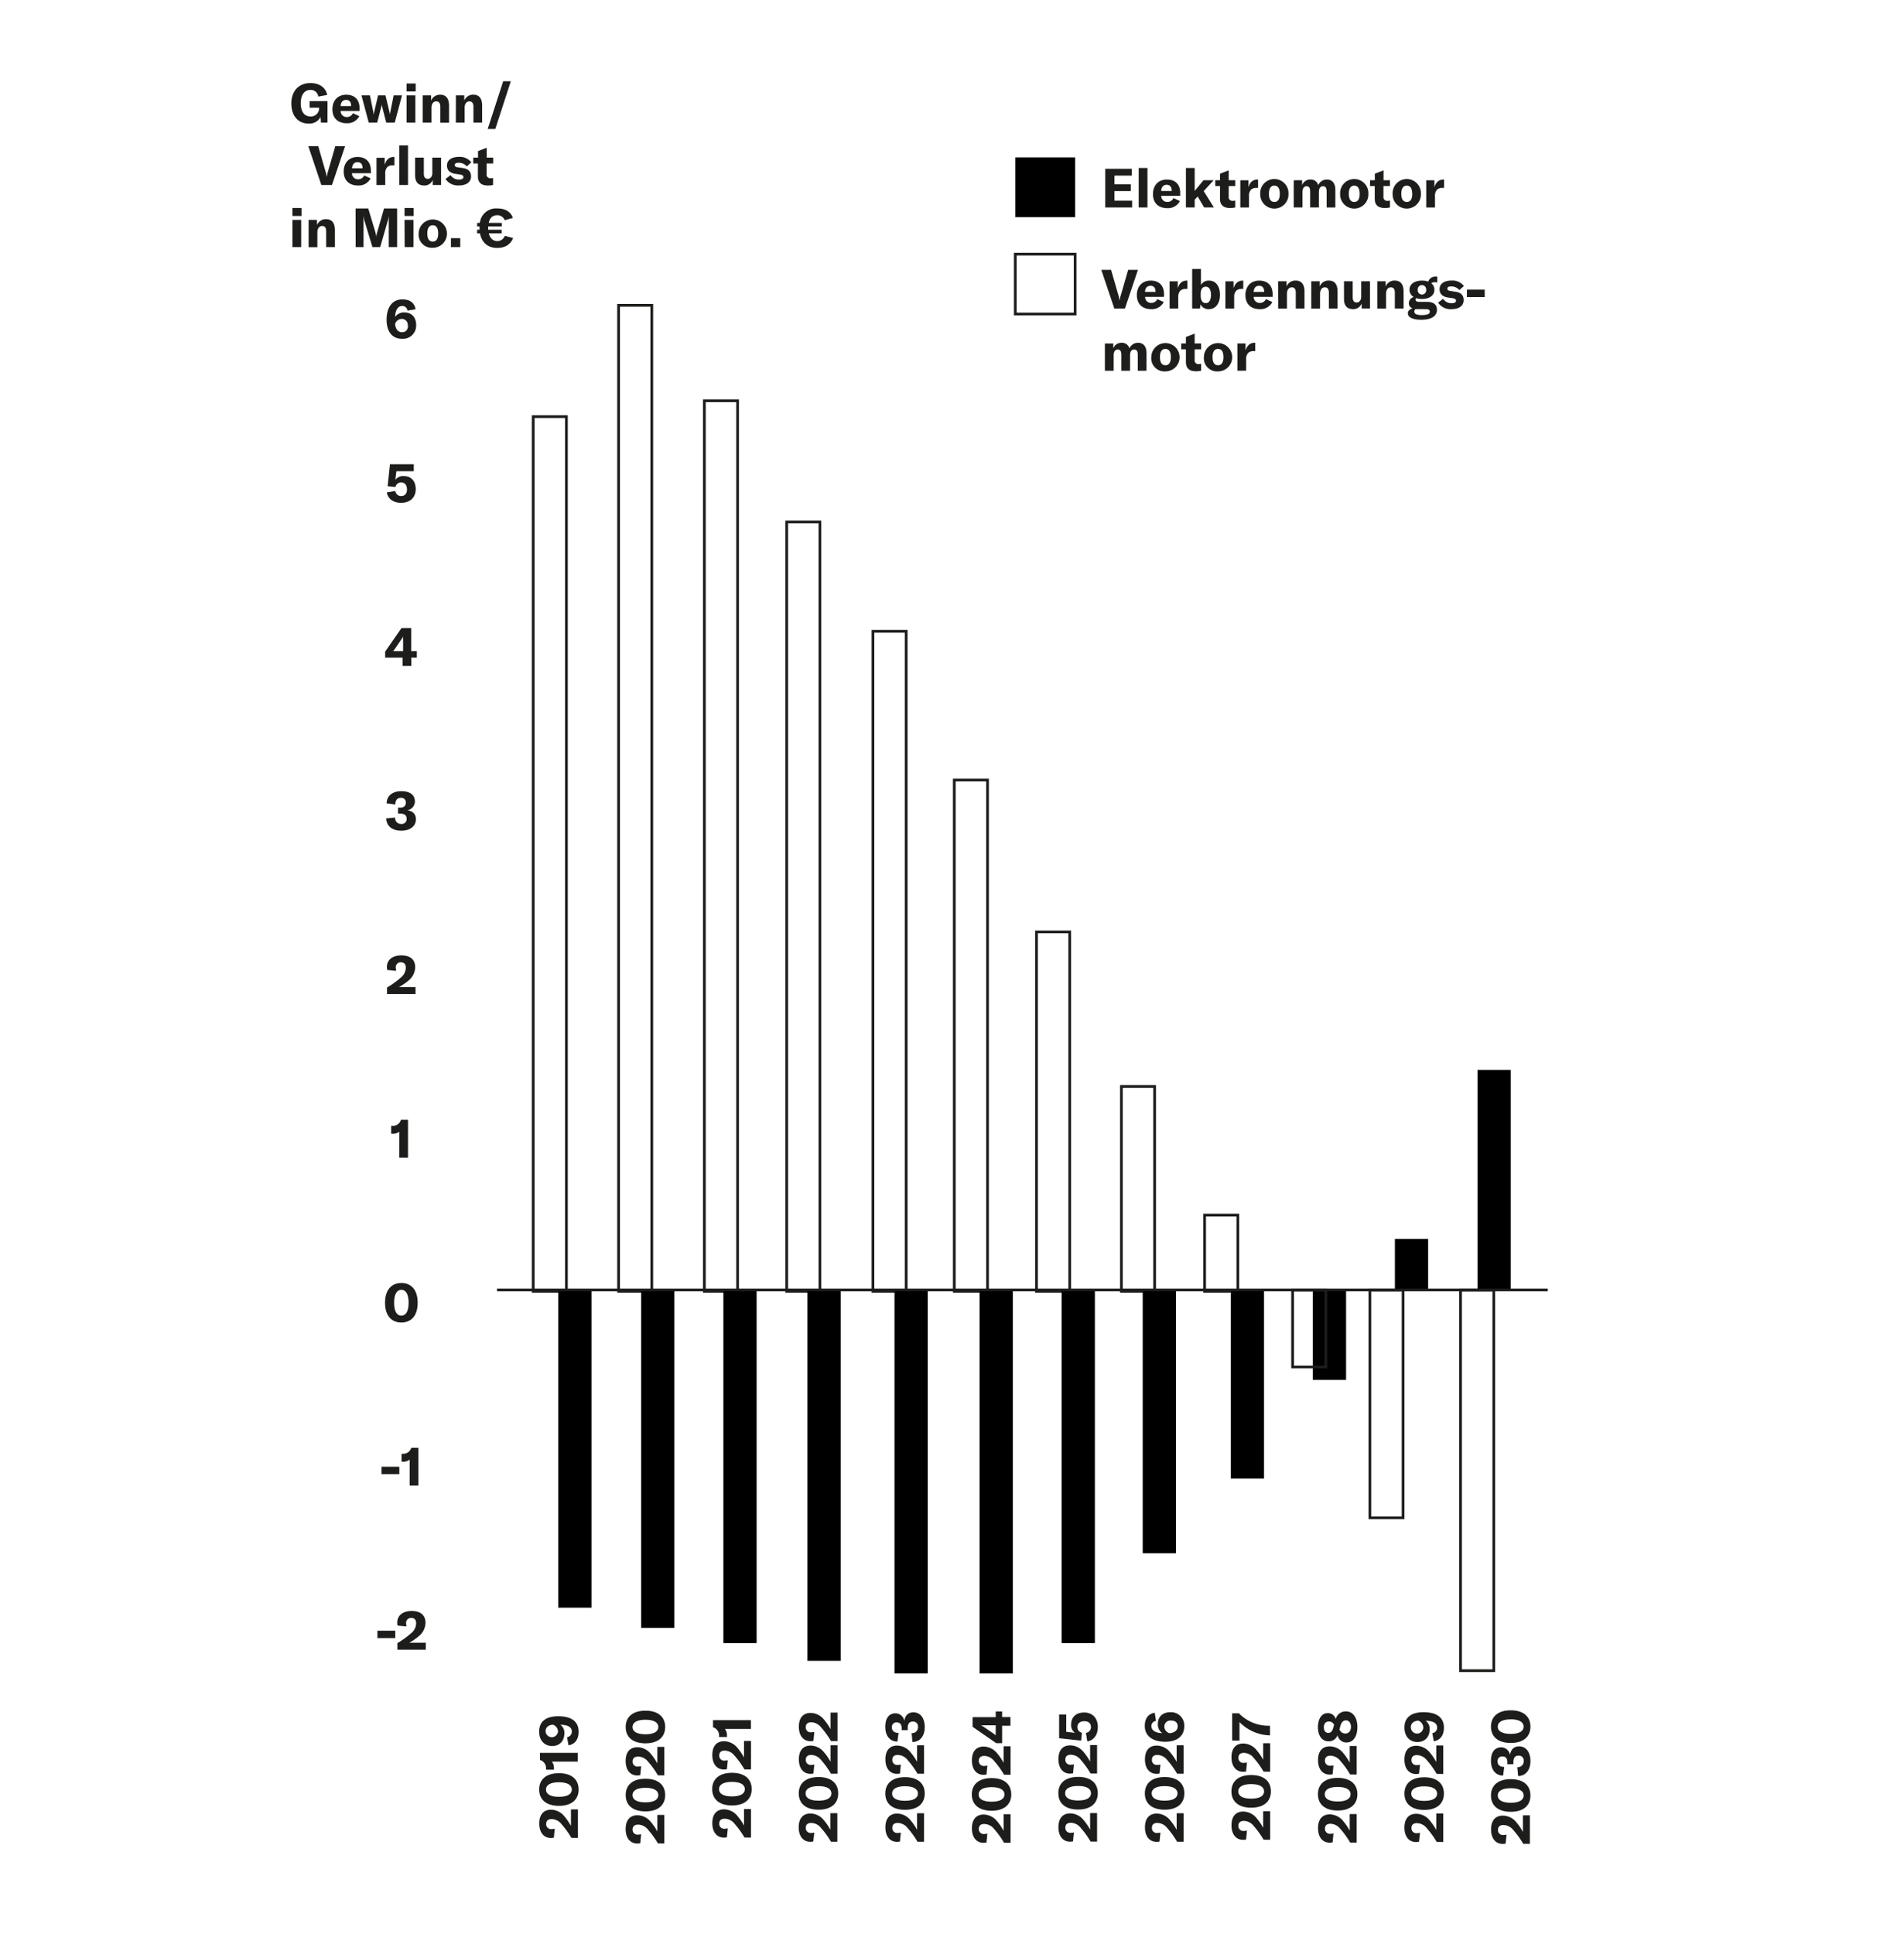 <svg xmlns="http://www.w3.org/2000/svg" viewBox="0 0 700 711"><defs><style>.cls-1{fill:#1d1d1b;}</style></defs><g id="info"><rect x="482.66" y="474.22" width="12.22" height="33.02"/><path class="cls-1" d="M208.74,475.16H195.53V152.65h13.21Zm-12.21-1h11.21V153.65H196.53Z"/><path class="cls-1" d="M240.13,475.16H226.92V111.72h13.21Zm-12.21-1h11.21V112.72H227.92Z"/><path class="cls-1" d="M271.67,475.16H258.46V146.82h13.21Zm-12.21-1h11.21V147.82H259.46Z"/><path class="cls-1" d="M301.94,475.16H288.73V191.35h13.21Zm-12.21-1h11.21V192.35H289.73Z"/><path class="cls-1" d="M333.66,475.16H320.44V231.54h13.22Zm-12.22-1h11.22V232.54H321.44Z"/><path class="cls-1" d="M363.56,475.16H350.34V286.24h13.22Zm-12.22-1h11.22V287.24H351.34Z"/><path class="cls-1" d="M393.78,475.16H380.56V342.06h13.22Zm-12.22-1h11.22V343.06H381.56Z"/><path class="cls-1" d="M425,475.16H411.78V398.87H425Zm-12.22-1H424V399.87H412.78Z"/><path class="cls-1" d="M455.59,475.16H442.37v-29h13.22Zm-12.22-1h11.22v-27H443.37Z"/><path class="cls-1" d="M487.93,503H474.72V473.72h13.21Zm-12.21-1h11.21V474.72H475.72Z"/><path class="cls-1" d="M516.34,558.44H503.13V473.72h13.21Zm-12.21-1h11.21V474.72H504.13Z"/><path class="cls-1" d="M549.69,614.63H536.47V473.72h13.22Zm-12.22-1h11.22V474.72H537.47Z"/><rect x="543.2" y="393.29" width="12.22" height="81.12"/><rect x="512.83" y="455.43" width="12.22" height="18.98"/><rect x="452.49" y="474.22" width="12.22" height="69.31"/><rect x="420.11" y="474.22" width="12.22" height="96.75"/><rect x="390.31" y="474.22" width="12.22" height="129.77"/><rect x="360.14" y="474.22" width="12.22" height="140.94"/><rect x="328.86" y="474.22" width="12.22" height="140.94"/><rect x="296.85" y="474.22" width="12.22" height="136.29"/><rect x="265.95" y="474.22" width="12.22" height="129.77"/><rect x="235.71" y="474.22" width="12.22" height="124.19"/><rect x="205.24" y="474.22" width="12.22" height="116.75"/><path class="cls-1" d="M153,119.55a4.88,4.88,0,0,1-5.17,5c-3.58,0-5.7-2.58-5.7-7,0-4.68,2.18-7.5,5.76-7.5,2.82,0,4.49,1.24,4.89,3.64l-3,.48a1.86,1.86,0,0,0-1.9-1.7c-1.58,0-2.54,1.5-2.6,4a3.91,3.91,0,0,1,3.46-1.62C151.39,114.88,153,116.66,153,119.55Zm-3.09.14a2.21,2.21,0,0,0-2.18-2.47,2.62,2.62,0,0,0-2.48,1.9c.18,1.87,1.1,3,2.52,3S150,121.21,150,119.69Z"/><path class="cls-1" d="M416.22,73.76v2.5h-9.87V62.05h9.73v2.5h-6.35v3.2h6v2.49h-6v3.52Z"/><path class="cls-1" d="M421.86,76.26h-3.22V61.75h3.22Z"/><path class="cls-1" d="M433.88,72h-6.95a2.15,2.15,0,0,0,2.3,2.22,2.32,2.32,0,0,0,2.18-1.4l2.37,1.08a4.91,4.91,0,0,1-4.59,2.62c-3.3,0-5.3-1.9-5.3-5.14S425.85,66,429,66s4.91,1.82,4.91,5Zm-3.11-1.88c0-1.42-.66-2.19-1.86-2.19s-1.94.85-2,2.27h3.84Z"/><path class="cls-1" d="M440.32,72.22l-1.1,1.18v2.86H436V61.75h3.22v8.43l3.24-3.93h3.73l-3.65,4,3.75,6h-3.58Z"/><path class="cls-1" d="M446.79,66.25h1.74v-2.4l3.2-1.24v3.64h2.39v2.14h-2.39V72.3a1.33,1.33,0,0,0,1.47,1.52,4.18,4.18,0,0,0,.92-.1v2.54a9.18,9.18,0,0,1-1.83.2c-2.66,0-3.76-1.22-3.76-3.4V68.39h-1.74Z"/><path class="cls-1" d="M462.32,66h.2v3.07a5.62,5.62,0,0,0-.6,0,2.88,2.88,0,0,0-1.94.6,3.29,3.29,0,0,0-.8,2.52v4.08H456v-10h3v2.59C459.5,67,460.6,66,462.32,66Z"/><path class="cls-1" d="M463.32,71.24a5.2,5.2,0,1,1,10.39,0,5.2,5.2,0,1,1-10.39,0Zm7.19,0c0-2.06-.74-3-2-3s-2,1-2,3,.74,3,2,3S470.51,73.28,470.51,71.24Z"/><path class="cls-1" d="M478.72,66.25v1.8A3.14,3.14,0,0,1,481.8,66a2.77,2.77,0,0,1,2.85,2.08,3.39,3.39,0,0,1,3.2-2.08c1.94,0,3.08,1.38,3.08,3.73v6.54h-3.2V70.4c0-1.34-.42-1.94-1.34-1.94s-1.5.72-1.5,2.06v5.74h-3.21V70.38c0-1.3-.44-1.92-1.32-1.92s-1.5.74-1.5,2.08v5.72h-3.22v-10Z"/><path class="cls-1" d="M492.69,71.24a5.2,5.2,0,1,1,10.39,0,5.2,5.2,0,1,1-10.39,0Zm7.19,0c0-2.06-.74-3-2-3s-2,1-2,3,.74,3,2,3S499.88,73.28,499.88,71.24Z"/><path class="cls-1" d="M503.71,66.25h1.74v-2.4l3.2-1.24v3.64H511v2.14h-2.38V72.3a1.33,1.33,0,0,0,1.46,1.52,4.18,4.18,0,0,0,.92-.1v2.54a9.16,9.16,0,0,1-1.82.2c-2.66,0-3.76-1.22-3.76-3.4V68.39h-1.74Z"/><path class="cls-1" d="M512,71.24a5.2,5.2,0,1,1,10.39,0,5.2,5.2,0,1,1-10.39,0Zm7.19,0c0-2.06-.74-3-2-3s-2,1-2,3,.74,3,2,3S519.22,73.28,519.22,71.24Z"/><path class="cls-1" d="M530.71,66h.2v3.07a5.62,5.62,0,0,0-.6,0,2.88,2.88,0,0,0-1.94.6,3.29,3.29,0,0,0-.8,2.52v4.08h-3.22v-10h3v2.59C527.89,67,529,66,530.71,66Z"/><path class="cls-1" d="M107.11,38c0-4.46,2.68-7.46,7-7.46,3.72,0,5.74,2,6.18,4.36L117,35.5a2.73,2.73,0,0,0-2.86-2.44c-2.26,0-3.57,1.88-3.57,4.88s1.22,4.87,3.61,4.87a3,3,0,0,0,3.14-2.92v-.3h-3.5V37.16h6.58v7.91H118L117.86,43a4.59,4.59,0,0,1-4.44,2.42C109.49,45.41,107.11,42.49,107.11,38Z"/><path class="cls-1" d="M132.19,40.79h-6.94a2.15,2.15,0,0,0,2.3,2.22,2.32,2.32,0,0,0,2.18-1.4l2.36,1.08a4.89,4.89,0,0,1-4.58,2.62c-3.3,0-5.3-1.9-5.3-5.14s2-5.35,5.08-5.35,4.9,1.82,4.9,5Zm-3.1-1.88c0-1.43-.66-2.19-1.86-2.19s-1.94.84-2,2.27h3.84Z"/><path class="cls-1" d="M132.9,35.06H136l1.26,6.13c0,.28.1.62.14,1h0a6.4,6.4,0,0,1,.16-1L139,35.06h2.72l1.47,6.13c.06.28.12.62.16,1h0c0-.34.08-.68.14-1l1.24-6.13h3.06l-2.66,10h-3.13l-1.52-5.9a4.43,4.43,0,0,1-.14-.85h0a6.83,6.83,0,0,1-.14.85l-1.52,5.9h-3.12Z"/><path class="cls-1" d="M149.47,30.7h3.35v2.92h-3.35Zm0,4.36h3.23v10h-3.23Z"/><path class="cls-1" d="M155.42,35.06h3.08V37a3.46,3.46,0,0,1,3.32-2.18c2.17,0,3.27,1.38,3.27,4.07v6.2h-3.21V39.31c0-1.39-.48-2.05-1.5-2.05s-1.74.86-1.74,2.41v5.4h-3.22Z"/><path class="cls-1" d="M167.61,35.06h3.08V37A3.47,3.47,0,0,1,174,34.8c2.16,0,3.26,1.38,3.26,4.07v6.2h-3.2V39.31c0-1.39-.48-2.05-1.5-2.05s-1.75.86-1.75,2.41v5.4h-3.22Z"/><path class="cls-1" d="M179.3,47.41,185,29.86h2.8L182.1,47.41Z"/><path class="cls-1" d="M113.36,53.74H117l2.64,9.17a11.63,11.63,0,0,1,.44,2h.08a12,12,0,0,1,.46-2l2.65-9.17h3.6L122.05,68h-3.91Z"/><path class="cls-1" d="M136.4,63.67h-7a2.15,2.15,0,0,0,2.3,2.22,2.32,2.32,0,0,0,2.19-1.4l2.36,1.08a4.89,4.89,0,0,1-4.59,2.62c-3.3,0-5.3-1.9-5.3-5.14s2-5.35,5.08-5.35,4.91,1.83,4.91,5Zm-3.1-1.88c0-1.42-.66-2.18-1.87-2.18s-1.94.84-2,2.26h3.85Z"/><path class="cls-1" d="M144.79,57.7h.2v3.07a5.62,5.62,0,0,0-.6,0,2.88,2.88,0,0,0-1.94.6,3.26,3.26,0,0,0-.81,2.52V68h-3.22v-10h3v2.59C142,58.72,143.07,57.7,144.79,57.7Z"/><path class="cls-1" d="M150,68h-3.22V53.44H150Z"/><path class="cls-1" d="M152.62,64.43V57.94h3.2v5.93c0,1.24.5,1.88,1.44,1.88s1.68-.82,1.68-2.08V57.94h3.22V68H159.1V66.13A3.22,3.22,0,0,1,156,68.19C153.62,68.19,152.62,66.77,152.62,64.43Z"/><path class="cls-1" d="M163.79,65.79l1.86-1.4A3.54,3.54,0,0,0,168.81,66c1,0,1.56-.32,1.56-.88s-.32-.82-1.42-1l-1.44-.2c-2.16-.32-3.18-1.38-3.18-3.08,0-1.94,1.64-3.17,4.4-3.17a5.35,5.35,0,0,1,4.55,2l-1.67,1.5a3.84,3.84,0,0,0-3-1.34c-1,0-1.4.26-1.4.82s.3.74,1.18.86l1.78.28c2.14.3,3,1.36,3,3.08,0,2-1.63,3.3-4.43,3.3A5.51,5.51,0,0,1,163.79,65.79Z"/><path class="cls-1" d="M174,57.94h1.74v-2.4l3.2-1.24v3.64h2.38v2.15H178.9V64a1.33,1.33,0,0,0,1.46,1.52,4.18,4.18,0,0,0,.92-.1V68a9.16,9.16,0,0,1-1.82.2c-2.66,0-3.76-1.22-3.76-3.4V60.09H174Z"/><path class="cls-1" d="M107.51,76.46h3.34v2.93h-3.34Zm0,4.37h3.22v10h-3.22Z"/><path class="cls-1" d="M113.46,80.83h3.08v1.92a3.46,3.46,0,0,1,3.32-2.18c2.16,0,3.27,1.38,3.27,4.06v6.21h-3.21V85.07c0-1.38-.48-2-1.5-2s-1.74.86-1.74,2.4v5.41h-3.22Z"/><path class="cls-1" d="M130.73,76.62h4.65L138,85.33a10,10,0,0,1,.34,1.72h0a11,11,0,0,1,.36-1.76l2.5-8.67H146V90.84h-3.08V81.15a14.29,14.29,0,0,1,.08-1.6h-.06a7.25,7.25,0,0,1-.31,1.38l-2.86,9.91h-2.84l-3-9.91a6.64,6.64,0,0,1-.3-1.36h-.06c0,.48.08,1,.08,1.58v9.69h-2.89Z"/><path class="cls-1" d="M148.73,76.46h3.34v2.93h-3.34Zm0,4.37H152v10h-3.22Z"/><path class="cls-1" d="M153.92,85.81a5.2,5.2,0,1,1,5.18,5.27A4.84,4.84,0,0,1,153.92,85.81Zm7.18,0c0-2.06-.74-3-2-3s-2,.94-2,3,.74,3,2,3S161.1,87.85,161.1,85.81Z"/><path class="cls-1" d="M169.21,90.84h-3.42V87.55h3.42Z"/><path class="cls-1" d="M188.65,87.51c-.92,2.31-2.92,3.63-5.87,3.63-3.5,0-5.68-2.06-6.32-5.35H175.4V84.45h.9c0-.24,0-.48,0-.72v-.48h-.88V81.93h1a6,6,0,0,1,6.44-5.31c2.95,0,5,1.3,5.69,3.49l-3,.84a2.81,2.81,0,0,0-2.79-1.83c-1.66,0-2.7,1-3.08,2.81h4.79v1.32h-5v.46c0,.26,0,.5,0,.74h4.95v1.34h-4.73c.46,1.78,1.56,2.83,3.12,2.83a2.87,2.87,0,0,0,2.77-1.93Z"/><path class="cls-1" d="M142.21,181l3.14-.5a2.07,2.07,0,0,0,2.1,1.84c1.38,0,2.18-.9,2.18-2.42s-.78-2.57-2.12-2.57a2.08,2.08,0,0,0-2.12,1.66l-2.88-.27.86-8.09h8.75v2.56h-6.39l-.38,3.18a3.51,3.51,0,0,1,3.06-1.38c2.76,0,4.43,1.82,4.43,4.81s-2,5-5.37,5C144.59,184.83,142.61,183.37,142.21,181Z"/><path class="cls-1" d="M404.89,99.19h3.6l2.64,9.16a11.93,11.93,0,0,1,.44,2h.08a11.49,11.49,0,0,1,.47-2l2.64-9.16h3.6l-4.78,14.21h-3.91Z"/><path class="cls-1" d="M427.93,109.12H421a2.16,2.16,0,0,0,2.31,2.22,2.32,2.32,0,0,0,2.18-1.4l2.36,1.08a4.89,4.89,0,0,1-4.58,2.62c-3.31,0-5.31-1.9-5.31-5.15s2-5.34,5.09-5.34,4.9,1.82,4.9,5Zm-3.1-1.89c0-1.42-.66-2.18-1.86-2.18s-2,.84-2,2.26h3.85Z"/><path class="cls-1" d="M436.32,103.15h.2v3.06a5.62,5.62,0,0,0-.6,0,2.88,2.88,0,0,0-1.94.6,3.3,3.3,0,0,0-.8,2.53v4.08H430v-10h3V106C433.5,104.17,434.6,103.15,436.32,103.15Z"/><path class="cls-1" d="M441.36,111.88l-.2,1.52H438.3V98.88h3.22v5.87a3.25,3.25,0,0,1,3-1.6c2.46,0,4,2.08,4,5.24s-1.6,5.25-4.12,5.25A3.23,3.23,0,0,1,441.36,111.88Zm3.85-3.49c0-1.9-.66-3-1.92-3s-1.85,1-1.85,2.58v.84c0,1.63.68,2.61,1.87,2.61S445.21,110.34,445.21,108.39Z"/><path class="cls-1" d="M456.88,103.15h.2v3.06a5.62,5.62,0,0,0-.6,0,2.88,2.88,0,0,0-1.94.6,3.3,3.3,0,0,0-.8,2.53v4.08h-3.23v-10h3V106C454.06,104.17,455.16,103.15,456.88,103.15Z"/><path class="cls-1" d="M467.87,109.12h-6.95a2.15,2.15,0,0,0,2.3,2.22,2.32,2.32,0,0,0,2.19-1.4l2.36,1.08a4.89,4.89,0,0,1-4.59,2.62c-3.3,0-5.3-1.9-5.3-5.15s2-5.34,5.08-5.34,4.91,1.82,4.91,5Zm-3.1-1.89c0-1.42-.66-2.18-1.87-2.18s-1.94.84-2,2.26h3.85Z"/><path class="cls-1" d="M469.89,103.39H473v1.92a3.47,3.47,0,0,1,3.33-2.18c2.16,0,3.26,1.38,3.26,4.06v6.21h-3.2v-5.77c0-1.38-.48-2-1.5-2s-1.75.86-1.75,2.4v5.41h-3.22Z"/><path class="cls-1" d="M482.08,103.39h3.09v1.92a3.46,3.46,0,0,1,3.32-2.18c2.16,0,3.26,1.38,3.26,4.06v6.21h-3.2v-5.77c0-1.38-.48-2-1.5-2s-1.74.86-1.74,2.4v5.41h-3.23Z"/><path class="cls-1" d="M494.12,109.88v-6.49h3.2v5.93c0,1.24.5,1.88,1.44,1.88s1.68-.82,1.68-2.08v-5.73h3.23v10H500.6v-1.82a3.22,3.22,0,0,1-3.12,2.06C495.12,113.64,494.12,112.22,494.12,109.88Z"/><path class="cls-1" d="M506.35,103.39h3.08v1.92a3.46,3.46,0,0,1,3.32-2.18c2.17,0,3.27,1.38,3.27,4.06v6.21h-3.21v-5.77c0-1.38-.48-2-1.5-2s-1.74.86-1.74,2.4v5.41h-3.22Z"/><path class="cls-1" d="M527.49,103.75a2.13,2.13,0,0,0-1.3.36,2.94,2.94,0,0,1,1.16,2.38c0,2.05-1.74,3.41-4.57,3.41a6.48,6.48,0,0,1-2.06-.3.61.61,0,0,0-.3.54c0,.5.42.82,1.38.82h2.81c2.44,0,3.68,1,3.68,2.92,0,2.28-2,3.66-5.77,3.66-3.32,0-4.92-1-4.92-2.4,0-.8.58-1.44,1.72-1.8a1.92,1.92,0,0,1-1.36-1.88,2.4,2.4,0,0,1,1.8-2.28,3,3,0,0,1-1.56-2.69c0-2,1.76-3.34,4.58-3.34a6.75,6.75,0,0,1,2.31.36,2.71,2.71,0,0,1,2.9-1.82,3.1,3.1,0,0,1,.42,0v2.14A5.16,5.16,0,0,0,527.49,103.75Zm-6.39,9.87c-.26,0-.5,0-.72,0a1.23,1.23,0,0,0-.4.94c0,.88,1,1.26,2.68,1.26,2.09,0,3-.46,3-1.18s-.44-1-1.34-1Zm3.23-7.13a1.56,1.56,0,1,0-3.11,0,1.57,1.57,0,1,0,3.11,0Z"/><path class="cls-1" d="M528.71,111.24l1.86-1.4a3.54,3.54,0,0,0,3.16,1.62c1,0,1.57-.32,1.57-.88s-.32-.82-1.42-1l-1.45-.2c-2.16-.32-3.18-1.39-3.18-3.09,0-1.94,1.64-3.16,4.4-3.16a5.33,5.33,0,0,1,4.55,2l-1.66,1.5a3.85,3.85,0,0,0-3-1.34c-1,0-1.4.26-1.4.82s.3.74,1.18.86l1.79.28c2.14.3,3,1.37,3,3.09,0,2-1.62,3.3-4.43,3.3A5.51,5.51,0,0,1,528.71,111.24Z"/><path class="cls-1" d="M545.85,106.47v2.73H539.3v-2.73Z"/><path class="cls-1" d="M409.29,126.27v1.8a3.16,3.16,0,0,1,3.09-2.06,2.76,2.76,0,0,1,2.84,2.08,3.39,3.39,0,0,1,3.2-2.08c1.95,0,3.09,1.38,3.09,3.73v6.54H418.3v-5.86c0-1.34-.42-1.95-1.34-1.95s-1.5.73-1.5,2.07v5.74h-3.2V130.4c0-1.3-.44-1.93-1.32-1.93s-1.5.74-1.5,2.09v5.72h-3.23v-10Z"/><path class="cls-1" d="M423.27,131.26a5.2,5.2,0,1,1,5.18,5.26A4.84,4.84,0,0,1,423.27,131.26Zm7.19,0c0-2.06-.75-3-2-3s-2,.95-2,3,.74,3,2,3S430.46,133.3,430.46,131.26Z"/><path class="cls-1" d="M434.28,126.27H436v-2.4l3.21-1.24v3.64h2.38v2.14h-2.38v3.91a1.33,1.33,0,0,0,1.46,1.52,4.18,4.18,0,0,0,.92-.1v2.54a9.16,9.16,0,0,1-1.82.2c-2.67,0-3.77-1.22-3.77-3.4v-4.67h-1.74Z"/><path class="cls-1" d="M442.61,131.26a5.2,5.2,0,1,1,5.18,5.26A4.84,4.84,0,0,1,442.61,131.26Zm7.19,0c0-2.06-.75-3-2-3s-2,.95-2,3,.74,3,2,3S449.8,133.3,449.8,131.26Z"/><path class="cls-1" d="M461.29,126h.2v3.07a5.62,5.62,0,0,0-.6,0,2.86,2.86,0,0,0-1.95.6,3.29,3.29,0,0,0-.8,2.52v4.08h-3.22v-10h3v2.59C458.46,127.05,459.56,126,461.29,126Z"/><path class="cls-1" d="M151.22,241.73v3.06H148v-3.06h-6.4v-2.19l6-8.66h3.57v8.49h2.08v2.36Zm-3-7.91h0a7.63,7.63,0,0,1-.8,1.42l-2,2.92a11.13,11.13,0,0,1-.92,1.21h3.7v-4C148.15,234.64,148.15,234.32,148.19,233.82Z"/><path class="cls-1" d="M142,300.83l3.26-.3a2.14,2.14,0,0,0,2.24,2.34,1.78,1.78,0,0,0,2-1.92c0-1.23-.78-1.87-2.4-1.87h-.76v-2.2h.72c1.42,0,2.14-.66,2.14-1.84a1.65,1.65,0,0,0-1.86-1.76c-1.3,0-2,.9-2,2.44l-3.18-.42c0-2.72,2.1-4.46,5.38-4.46s5,1.4,5,3.82a3.31,3.31,0,0,1-2.79,3.18c2.05.3,3.15,1.44,3.15,3.33,0,2.56-2.12,4.18-5.43,4.18S142.07,303.61,142,300.83Z"/><path class="cls-1" d="M142.29,363a31.31,31.31,0,0,0,5-3.6,4.75,4.75,0,0,0,1.9-3.67c0-1.32-.64-2-1.8-2a1.79,1.79,0,0,0-1.88,2,6.31,6.31,0,0,0,.14,1.14l-3.28-.32a5.1,5.1,0,0,1-.12-1.08c0-2.6,2-4.28,5.3-4.28s5.09,1.58,5.09,4.34a6.48,6.48,0,0,1-2.5,4.95,20.86,20.86,0,0,1-3.47,2.36h6.09v2.56H142.29Z"/><path class="cls-1" d="M146.79,416a3.62,3.62,0,0,1-2.42.76h-.56v-2.9h.38a3.09,3.09,0,0,0,3.2-2.22H150v13.91h-3.23Z"/><path class="cls-1" d="M146.81,539.16v2.73h-6.54v-2.73Z"/><path class="cls-1" d="M150.62,536.54a3.64,3.64,0,0,1-2.43.76h-.56v-2.9H148a3.1,3.1,0,0,0,3.21-2.22h2.62v13.91h-3.22Z"/><path class="cls-1" d="M145.31,599.43v2.72h-6.55v-2.72Z"/><path class="cls-1" d="M146.09,604a31.45,31.45,0,0,0,5-3.6,4.75,4.75,0,0,0,1.9-3.67c0-1.32-.64-2-1.8-2a1.8,1.8,0,0,0-1.89,2,6.31,6.31,0,0,0,.14,1.14l-3.28-.32a5.1,5.1,0,0,1-.12-1.08c0-2.6,2-4.28,5.31-4.28s5.08,1.58,5.08,4.34a6.46,6.46,0,0,1-2.5,4.95,20.33,20.33,0,0,1-3.46,2.36h6.08v2.56H146.09Z"/><path class="cls-1" d="M210.07,675.58a31.31,31.31,0,0,0-3.6-5,4.72,4.72,0,0,0-3.67-1.9c-1.32,0-2,.64-2,1.8a1.79,1.79,0,0,0,2,1.88,6.51,6.51,0,0,0,1.15-.14l-.33,3.28a5.1,5.1,0,0,1-1.08.12c-2.6,0-4.28-2-4.28-5.3s1.58-5.09,4.34-5.09a6.45,6.45,0,0,1,4.95,2.5,20.86,20.86,0,0,1,2.36,3.47v-6.09h2.56v10.49Z"/><path class="cls-1" d="M205.49,663.81c-4.59,0-7.27-2.22-7.27-6s2.68-6,7.27-6,7.24,2.22,7.24,6S210.05,663.81,205.49,663.81Zm0-8.67c-3.13,0-4.77,1-4.77,2.68s1.64,2.67,4.77,2.67,4.74-1,4.74-2.67S208.59,655.14,205.49,655.14Z"/><path class="cls-1" d="M202.88,647.55a3.67,3.67,0,0,1,.77,2.43v.56h-2.91v-.38a3.09,3.09,0,0,0-2.22-3.2v-2.63h13.91v3.22Z"/><path class="cls-1" d="M205.25,630.88c4.62,0,7.48,1.78,7.48,5.68,0,2.77-1.3,4.59-3.72,5l-.54-3a2,2,0,0,0,1.76-2.11c0-1.62-1.58-2.42-4.22-2.44a3.55,3.55,0,0,1,1.48,3.12c0,2.85-1.76,4.69-4.51,4.69s-4.76-2-4.76-5.29C198.22,632.86,200.6,630.88,205.25,630.88Zm-1.93,3.1c-1.48.08-2.74.8-2.74,2.46a2.29,2.29,0,0,0,4.57,0A2.71,2.71,0,0,0,203.32,634Z"/><path class="cls-1" d="M241.88,677.62a31.31,31.31,0,0,0-3.6-5,4.72,4.72,0,0,0-3.66-1.9c-1.32,0-2.05.64-2.05,1.8a1.8,1.8,0,0,0,2,1.88,6.31,6.31,0,0,0,1.14-.14l-.32,3.28a5.1,5.1,0,0,1-1.08.12c-2.61,0-4.29-2-4.29-5.3s1.58-5.09,4.35-5.09a6.44,6.44,0,0,1,4.94,2.5,20.45,20.45,0,0,1,2.36,3.47v-6.09h2.57v10.49Z"/><path class="cls-1" d="M237.3,665.85c-4.59,0-7.27-2.22-7.27-6s2.68-6,7.27-6,7.25,2.22,7.25,6S241.86,665.85,237.3,665.85Zm0-8.67c-3.12,0-4.77,1-4.77,2.68s1.65,2.67,4.77,2.67,4.74-1,4.74-2.67S240.4,657.18,237.3,657.18Z"/><path class="cls-1" d="M241.88,652.6a31.45,31.45,0,0,0-3.6-5,4.72,4.72,0,0,0-3.66-1.9c-1.32,0-2.05.64-2.05,1.8a1.8,1.8,0,0,0,2,1.88,6.31,6.31,0,0,0,1.14-.14l-.32,3.29a5.1,5.1,0,0,1-1.08.12c-2.61,0-4.29-2-4.29-5.31s1.58-5.08,4.35-5.08a6.44,6.44,0,0,1,4.94,2.5,20.33,20.33,0,0,1,2.36,3.46v-6.08h2.57V652.6Z"/><path class="cls-1" d="M237.3,640.83c-4.59,0-7.27-2.23-7.27-6s2.68-6,7.27-6,7.25,2.23,7.25,6S241.86,640.83,237.3,640.83Zm0-8.67c-3.12,0-4.77,1-4.77,2.68s1.65,2.66,4.77,2.66,4.74-1,4.74-2.66S240.4,632.16,237.3,632.16Z"/><path class="cls-1" d="M273.69,675.44a31.45,31.45,0,0,0-3.6-5,4.72,4.72,0,0,0-3.66-1.9c-1.32,0-2,.64-2,1.8a1.79,1.79,0,0,0,2,1.89,6.31,6.31,0,0,0,1.14-.14l-.32,3.28a5.1,5.1,0,0,1-1.08.12c-2.61,0-4.29-2-4.29-5.31s1.58-5.08,4.35-5.08a6.44,6.44,0,0,1,4.94,2.5,20.05,20.05,0,0,1,2.36,3.47V665h2.57v10.49Z"/><path class="cls-1" d="M269.11,663.67c-4.58,0-7.27-2.22-7.27-6s2.69-6,7.27-6,7.25,2.22,7.25,6S273.67,663.67,269.11,663.67Zm0-8.67c-3.12,0-4.76,1-4.76,2.68s1.64,2.66,4.76,2.66,4.74-1,4.74-2.66S272.21,655,269.11,655Z"/><path class="cls-1" d="M273.69,650.41a31.31,31.31,0,0,0-3.6-5,4.72,4.72,0,0,0-3.66-1.9c-1.32,0-2,.64-2,1.8a1.79,1.79,0,0,0,2,1.88,6.31,6.31,0,0,0,1.14-.14l-.32,3.28a5.1,5.1,0,0,1-1.08.12c-2.61,0-4.29-2-4.29-5.3s1.58-5.09,4.35-5.09a6.45,6.45,0,0,1,4.94,2.51,20.33,20.33,0,0,1,2.36,3.46v-6.09h2.57v10.49Z"/><path class="cls-1" d="M266.51,635.54a3.62,3.62,0,0,1,.76,2.42v.56h-2.9v-.38a3.1,3.1,0,0,0-2.23-3.2v-2.62h13.92v3.22Z"/><path class="cls-1" d="M305.51,677a31.3,31.3,0,0,0-3.61-5,4.72,4.72,0,0,0-3.66-1.9c-1.32,0-2,.64-2,1.8a1.79,1.79,0,0,0,2,1.88,6.31,6.31,0,0,0,1.14-.14L299,676.9a5.1,5.1,0,0,1-1.08.12c-2.6,0-4.28-2-4.28-5.3s1.58-5.09,4.34-5.09a6.44,6.44,0,0,1,4.94,2.5,20.27,20.27,0,0,1,2.37,3.47v-6.09h2.56V677Z"/><path class="cls-1" d="M300.92,665.23c-4.58,0-7.26-2.22-7.26-6s2.68-6,7.26-6,7.25,2.22,7.25,6S305.49,665.23,300.92,665.23Zm0-8.67c-3.12,0-4.76,1-4.76,2.68s1.64,2.67,4.76,2.67,4.75-1,4.75-2.67S304,656.56,300.92,656.56Z"/><path class="cls-1" d="M305.51,652a31.43,31.43,0,0,0-3.61-5,4.72,4.72,0,0,0-3.66-1.9c-1.32,0-2,.64-2,1.8a1.79,1.79,0,0,0,2,1.88,6.31,6.31,0,0,0,1.14-.14l-.32,3.29a5.1,5.1,0,0,1-1.08.12c-2.6,0-4.28-2-4.28-5.31s1.58-5.08,4.34-5.08a6.44,6.44,0,0,1,4.94,2.5,19.77,19.77,0,0,1,2.37,3.46v-6.08h2.56V652Z"/><path class="cls-1" d="M305.51,640a31,31,0,0,0-3.61-5,4.72,4.72,0,0,0-3.66-1.9c-1.32,0-2,.64-2,1.8a1.79,1.79,0,0,0,2,1.88,6.31,6.31,0,0,0,1.14-.14l-.32,3.29a5.1,5.1,0,0,1-1.08.12c-2.6,0-4.28-2-4.28-5.31s1.58-5.08,4.34-5.08a6.44,6.44,0,0,1,4.94,2.5,19.77,19.77,0,0,1,2.37,3.46v-6.08h2.56V640Z"/><path class="cls-1" d="M337.32,677a31.3,31.3,0,0,0-3.61-5,4.72,4.72,0,0,0-3.66-1.9c-1.32,0-2,.64-2,1.8a1.79,1.79,0,0,0,2,1.88,6.31,6.31,0,0,0,1.14-.14l-.32,3.28a5.1,5.1,0,0,1-1.08.12c-2.6,0-4.28-2-4.28-5.3s1.58-5.09,4.34-5.09a6.44,6.44,0,0,1,4.94,2.5,20.27,20.27,0,0,1,2.37,3.47v-6.09h2.56V677Z"/><path class="cls-1" d="M332.73,665.27c-4.58,0-7.26-2.22-7.26-6s2.68-6,7.26-6,7.25,2.22,7.25,6S337.3,665.27,332.73,665.27Zm0-8.67c-3.12,0-4.76,1-4.76,2.69s1.64,2.66,4.76,2.66,4.75-1,4.75-2.66S335.84,656.6,332.73,656.6Z"/><path class="cls-1" d="M337.32,652a31.43,31.43,0,0,0-3.61-5,4.72,4.72,0,0,0-3.66-1.9c-1.32,0-2,.64-2,1.8a1.8,1.8,0,0,0,2,1.89,6.39,6.39,0,0,0,1.14-.15l-.32,3.29a5.1,5.1,0,0,1-1.08.12c-2.6,0-4.28-2-4.28-5.31s1.58-5.08,4.34-5.08a6.44,6.44,0,0,1,4.94,2.5,19.77,19.77,0,0,1,2.37,3.46v-6.08h2.56V652Z"/><path class="cls-1" d="M335.46,640.35l-.3-3.27a2.14,2.14,0,0,0,2.34-2.24,1.78,1.78,0,0,0-1.92-2c-1.23,0-1.87.78-1.87,2.4V636h-2.2v-.72c0-1.42-.66-2.14-1.84-2.14a1.65,1.65,0,0,0-1.76,1.86c0,1.3.9,2,2.44,2l-.42,3.19c-2.72,0-4.46-2.11-4.46-5.39s1.4-5,3.82-5a3.31,3.31,0,0,1,3.18,2.78c.3-2,1.44-3.14,3.33-3.14,2.56,0,4.18,2.12,4.18,5.42S338.24,640.31,335.46,640.35Z"/><path class="cls-1" d="M369.13,677.38a31.31,31.31,0,0,0-3.6-5,4.74,4.74,0,0,0-3.67-1.9c-1.32,0-2,.64-2,1.8a1.79,1.79,0,0,0,2,1.88A6.31,6.31,0,0,0,363,674l-.32,3.28a5.1,5.1,0,0,1-1.08.12c-2.6,0-4.28-2-4.28-5.3s1.58-5.09,4.34-5.09a6.45,6.45,0,0,1,4.95,2.5,20.86,20.86,0,0,1,2.36,3.47v-6.09h2.56v10.49Z"/><path class="cls-1" d="M364.55,665.61c-4.59,0-7.27-2.22-7.27-6s2.68-6,7.27-6,7.24,2.22,7.24,6S369.11,665.61,364.55,665.61Zm0-8.67c-3.13,0-4.77,1-4.77,2.68s1.64,2.67,4.77,2.67,4.74-1,4.74-2.67S367.65,656.94,364.55,656.94Z"/><path class="cls-1" d="M369.13,652.36a31.45,31.45,0,0,0-3.6-5,4.74,4.74,0,0,0-3.67-1.9c-1.32,0-2,.64-2,1.8a1.8,1.8,0,0,0,2,1.89A6.39,6.39,0,0,0,363,649l-.32,3.29a5.1,5.1,0,0,1-1.08.12c-2.6,0-4.28-2-4.28-5.31s1.58-5.08,4.34-5.08a6.45,6.45,0,0,1,4.95,2.5,20.33,20.33,0,0,1,2.36,3.46v-6.08h2.56v10.49Z"/><path class="cls-1" d="M368.43,631.18h3.06v3.18h-3.06v6.41h-2.18l-8.67-6v-3.56h8.49v-2.09h2.36Zm-7.91,3v0a7.63,7.63,0,0,1,1.42.8l2.93,2a9.94,9.94,0,0,1,1.2.92v-3.7h-4C361.34,634.24,361,634.24,360.52,634.2Z"/><path class="cls-1" d="M400.94,676.94a31.31,31.31,0,0,0-3.6-5,4.72,4.72,0,0,0-3.67-1.9c-1.32,0-2,.64-2,1.8a1.79,1.79,0,0,0,2,1.88,6.41,6.41,0,0,0,1.15-.14l-.32,3.28a5.27,5.27,0,0,1-1.09.12c-2.6,0-4.28-2-4.28-5.3s1.58-5.09,4.34-5.09a6.45,6.45,0,0,1,4.95,2.5,20.86,20.86,0,0,1,2.36,3.47v-6.09h2.56v10.49Z"/><path class="cls-1" d="M396.36,665.17c-4.59,0-7.27-2.22-7.27-6s2.68-6,7.27-6,7.24,2.22,7.24,6S400.92,665.17,396.36,665.17Zm0-8.67c-3.13,0-4.77,1-4.77,2.68s1.64,2.67,4.77,2.67,4.74-1,4.74-2.67S399.46,656.5,396.36,656.5Z"/><path class="cls-1" d="M400.94,651.92a31.45,31.45,0,0,0-3.6-5,4.72,4.72,0,0,0-3.67-1.9c-1.32,0-2,.64-2,1.8a1.79,1.79,0,0,0,2,1.88,6.41,6.41,0,0,0,1.15-.14l-.32,3.29a5.27,5.27,0,0,1-1.09.12c-2.6,0-4.28-2-4.28-5.31s1.58-5.08,4.34-5.08a6.45,6.45,0,0,1,4.95,2.5,20.33,20.33,0,0,1,2.36,3.46v-6.08h2.56v10.49Z"/><path class="cls-1" d="M399.74,640.12l-.5-3.14a2.07,2.07,0,0,0,1.84-2.1c0-1.38-.9-2.18-2.42-2.18s-2.56.78-2.56,2.12a2.08,2.08,0,0,0,1.66,2.12l-.28,2.89-8.09-.87v-8.74H392v6.38l3.19.38a3.49,3.49,0,0,1-1.39-3.06c0-2.76,1.83-4.42,4.81-4.42s5,2,5,5.36C403.6,637.74,402.14,639.72,399.74,640.12Z"/><path class="cls-1" d="M432.75,677a31.31,31.31,0,0,0-3.6-5,4.73,4.73,0,0,0-3.66-1.91c-1.32,0-2,.64-2,1.81a1.79,1.79,0,0,0,2,1.88,6.31,6.31,0,0,0,1.14-.14l-.32,3.28a5.1,5.1,0,0,1-1.08.12c-2.61,0-4.29-2-4.29-5.3s1.58-5.09,4.35-5.09a6.44,6.44,0,0,1,4.94,2.5,20.45,20.45,0,0,1,2.36,3.47v-6.09h2.57V677Z"/><path class="cls-1" d="M428.17,665.23c-4.59,0-7.27-2.22-7.27-6s2.68-6,7.27-6,7.25,2.22,7.25,6S432.73,665.23,428.17,665.23Zm0-8.67c-3.12,0-4.77,1-4.77,2.68s1.65,2.67,4.77,2.67,4.74-1,4.74-2.67S431.27,656.56,428.17,656.56Z"/><path class="cls-1" d="M432.75,652a31,31,0,0,0-3.6-5,4.72,4.72,0,0,0-3.66-1.9c-1.32,0-2,.64-2,1.8a1.79,1.79,0,0,0,2,1.88,6.31,6.31,0,0,0,1.14-.14l-.32,3.29a5.1,5.1,0,0,1-1.08.12c-2.61,0-4.29-2-4.29-5.31s1.58-5.08,4.35-5.08a6.44,6.44,0,0,1,4.94,2.5,20.33,20.33,0,0,1,2.36,3.46v-6.08h2.57V652Z"/><path class="cls-1" d="M430.39,629.38a4.88,4.88,0,0,1,5,5.16c0,3.58-2.59,5.71-7,5.71-4.69,0-7.51-2.19-7.51-5.77,0-2.82,1.24-4.48,3.65-4.89l.48,3a1.87,1.87,0,0,0-1.71,1.9c0,1.58,1.51,2.54,4,2.6a3.91,3.91,0,0,1-1.62-3.46C425.73,631,427.51,629.38,430.39,629.38Zm.14,3.08a2.21,2.21,0,0,0-2.46,2.18,2.62,2.62,0,0,0,1.9,2.48c1.86-.18,3-1.1,3-2.52S432.05,632.46,430.53,632.46Z"/><path class="cls-1" d="M464.56,676.26a31.31,31.31,0,0,0-3.6-5,4.7,4.7,0,0,0-3.66-1.91c-1.32,0-2,.64-2,1.8a1.79,1.79,0,0,0,2,1.89,6.31,6.31,0,0,0,1.14-.14l-.32,3.28a5.1,5.1,0,0,1-1.08.12c-2.61,0-4.29-2-4.29-5.31s1.58-5.08,4.35-5.08a6.44,6.44,0,0,1,4.94,2.5,20.45,20.45,0,0,1,2.36,3.47v-6.09h2.57v10.49Z"/><path class="cls-1" d="M460,664.49c-4.58,0-7.27-2.22-7.27-6s2.69-6,7.27-6,7.25,2.22,7.25,6S464.54,664.49,460,664.49Zm0-8.67c-3.12,0-4.77,1-4.77,2.68s1.65,2.67,4.77,2.67,4.74-1,4.74-2.67S463.08,655.82,460,655.82Z"/><path class="cls-1" d="M464.56,651.24a31,31,0,0,0-3.6-5,4.72,4.72,0,0,0-3.66-1.9c-1.32,0-2,.64-2,1.8a1.79,1.79,0,0,0,2,1.88,6.31,6.31,0,0,0,1.14-.14l-.32,3.29a5.1,5.1,0,0,1-1.08.12c-2.61,0-4.29-2-4.29-5.31s1.58-5.08,4.35-5.08a6.44,6.44,0,0,1,4.94,2.5,20.33,20.33,0,0,1,2.36,3.46v-6.08h2.57v10.49Z"/><path class="cls-1" d="M466.69,637.9a16.17,16.17,0,0,1-11-4.88v6.78H453v-10h2.49a15.1,15.1,0,0,0,10.93,4.57h.5v3.52Z"/><path class="cls-1" d="M496.38,677.3a30.69,30.69,0,0,0-3.61-5,4.72,4.72,0,0,0-3.66-1.9c-1.32,0-2,.64-2,1.8a1.79,1.79,0,0,0,2,1.88,6.31,6.31,0,0,0,1.14-.14l-.32,3.28a5.1,5.1,0,0,1-1.08.12c-2.6,0-4.28-2-4.28-5.3s1.58-5.09,4.34-5.09a6.46,6.46,0,0,1,4.95,2.51,20.33,20.33,0,0,1,2.36,3.46v-6.09h2.56V677.3Z"/><path class="cls-1" d="M491.79,665.53c-4.58,0-7.26-2.22-7.26-6s2.68-6,7.26-6,7.25,2.22,7.25,6S496.36,665.53,491.79,665.53Zm0-8.67c-3.12,0-4.76,1-4.76,2.68s1.64,2.67,4.76,2.67,4.75-1,4.75-2.67S494.9,656.86,491.79,656.86Z"/><path class="cls-1" d="M496.38,652.28a30.82,30.82,0,0,0-3.61-5,4.72,4.72,0,0,0-3.66-1.9c-1.32,0-2,.64-2,1.8a1.8,1.8,0,0,0,2,1.89,6.31,6.31,0,0,0,1.14-.14l-.32,3.28a5.1,5.1,0,0,1-1.08.12c-2.6,0-4.28-2-4.28-5.31s1.58-5.08,4.34-5.08a6.48,6.48,0,0,1,4.95,2.5,20.05,20.05,0,0,1,2.36,3.47v-6.09h2.56v10.49Z"/><path class="cls-1" d="M494.88,629.1c2.5,0,4.16,2.26,4.16,5.74s-1.56,5.67-3.92,5.67a3.22,3.22,0,0,1-3.35-2.67,3.44,3.44,0,0,1-3.38,2.25c-2.32,0-3.86-2.05-3.86-5.15s1.38-5.2,3.54-5.2a2.92,2.92,0,0,1,3,2.18A3.76,3.76,0,0,1,494.88,629.1ZM488.39,637c.9,0,1.48-.66,1.86-2.18l.22-.8a2,2,0,0,0-1.94-1.2c-1.14,0-1.82.8-1.82,2.12S487.33,637,488.39,637Zm6.41-4.6c-1,0-1.65.68-2.07,2.24l-.28,1.08a2.25,2.25,0,0,0,2.23,1.5c1.2,0,2-1,2-2.42S495.94,632.38,494.8,632.38Z"/><path class="cls-1" d="M528.19,677.08a31.31,31.31,0,0,0-3.6-5,4.77,4.77,0,0,0-3.67-1.91c-1.32,0-2,.64-2,1.81a1.79,1.79,0,0,0,2,1.88,6.31,6.31,0,0,0,1.14-.14L521.7,677a5.1,5.1,0,0,1-1.08.12c-2.6,0-4.28-2-4.28-5.3s1.58-5.09,4.34-5.09a6.48,6.48,0,0,1,5,2.5,20.45,20.45,0,0,1,2.36,3.47v-6.09h2.56v10.49Z"/><path class="cls-1" d="M523.61,665.31c-4.59,0-7.27-2.22-7.27-6s2.68-6,7.27-6,7.24,2.22,7.24,6S528.17,665.31,523.61,665.31Zm0-8.67c-3.13,0-4.77,1-4.77,2.68s1.64,2.67,4.77,2.67,4.74-1,4.74-2.67S526.71,656.64,523.61,656.64Z"/><path class="cls-1" d="M528.19,652.06a31,31,0,0,0-3.6-5,4.75,4.75,0,0,0-3.67-1.9c-1.32,0-2,.64-2,1.8a1.79,1.79,0,0,0,2,1.88,6.31,6.31,0,0,0,1.14-.14L521.7,652a5.1,5.1,0,0,1-1.08.12c-2.6,0-4.28-2-4.28-5.31s1.58-5.08,4.34-5.08a6.48,6.48,0,0,1,5,2.5,20.33,20.33,0,0,1,2.36,3.46v-6.08h2.56v10.49Z"/><path class="cls-1" d="M523.37,629.39c4.62,0,7.48,1.79,7.48,5.69,0,2.76-1.3,4.58-3.72,5l-.54-3a2,2,0,0,0,1.76-2.1c0-1.62-1.58-2.42-4.23-2.44a3.53,3.53,0,0,1,1.49,3.12c0,2.84-1.76,4.69-4.51,4.69s-4.76-2-4.76-5.29C516.34,631.38,518.72,629.39,523.37,629.39Zm-1.93,3.11c-1.48.08-2.74.8-2.74,2.46a2.28,2.28,0,0,0,4.56,0A2.71,2.71,0,0,0,521.44,632.5Z"/><path class="cls-1" d="M560,677.76a31.31,31.31,0,0,0-3.6-5,4.75,4.75,0,0,0-3.67-1.9c-1.32,0-2,.64-2,1.8a1.79,1.79,0,0,0,2,1.88,6.31,6.31,0,0,0,1.14-.14l-.32,3.28a5.1,5.1,0,0,1-1.08.12c-2.6,0-4.28-2-4.28-5.3s1.58-5.09,4.34-5.09a6.46,6.46,0,0,1,5,2.5,20.86,20.86,0,0,1,2.36,3.47v-6.09h2.56v10.49Z"/><path class="cls-1" d="M555.42,666c-4.59,0-7.27-2.22-7.27-6s2.68-6,7.27-6,7.24,2.22,7.24,6S560,666,555.42,666Zm0-8.67c-3.13,0-4.77,1-4.77,2.68s1.64,2.67,4.77,2.67,4.74-1,4.74-2.67S558.52,657.32,555.42,657.32Z"/><path class="cls-1" d="M558.14,652.86l-.3-3.27a2.14,2.14,0,0,0,2.34-2.24,1.78,1.78,0,0,0-1.92-2c-1.22,0-1.86.78-1.86,2.4v.76h-2.21v-.72c0-1.42-.66-2.14-1.84-2.14a1.65,1.65,0,0,0-1.76,1.86c0,1.3.9,2,2.44,2l-.42,3.18c-2.72,0-4.46-2.1-4.46-5.39s1.4-5,3.82-5a3.32,3.32,0,0,1,3.19,2.78c.3-2,1.44-3.14,3.32-3.14,2.56,0,4.18,2.12,4.18,5.42S560.92,652.82,558.14,652.86Z"/><path class="cls-1" d="M555.42,640.69c-4.59,0-7.27-2.23-7.27-6s2.68-6,7.27-6,7.24,2.23,7.24,6S560,640.69,555.42,640.69Zm0-8.67c-3.13,0-4.77,1-4.77,2.68s1.64,2.66,4.77,2.66,4.74-1,4.74-2.66S558.52,632,555.42,632Z"/><path class="cls-1" d="M141.56,478.89c0-4.58,2.23-7.27,6-7.27s6,2.69,6,7.27-2.23,7.25-6,7.25S141.56,483.46,141.56,478.89Zm8.67,0c0-3.12-1-4.77-2.68-4.77s-2.66,1.65-2.66,4.77,1,4.74,2.66,4.74S150.23,482,150.23,478.89Z"/><rect class="cls-1" x="182.72" y="473.67" width="386.32" height="1"/><rect x="373.3" y="57.85" width="21.97" height="21.98"/><path class="cls-1" d="M395.77,115.92h-23v-23h23Zm-22-1h21v-21h-21Z"/></g></svg>